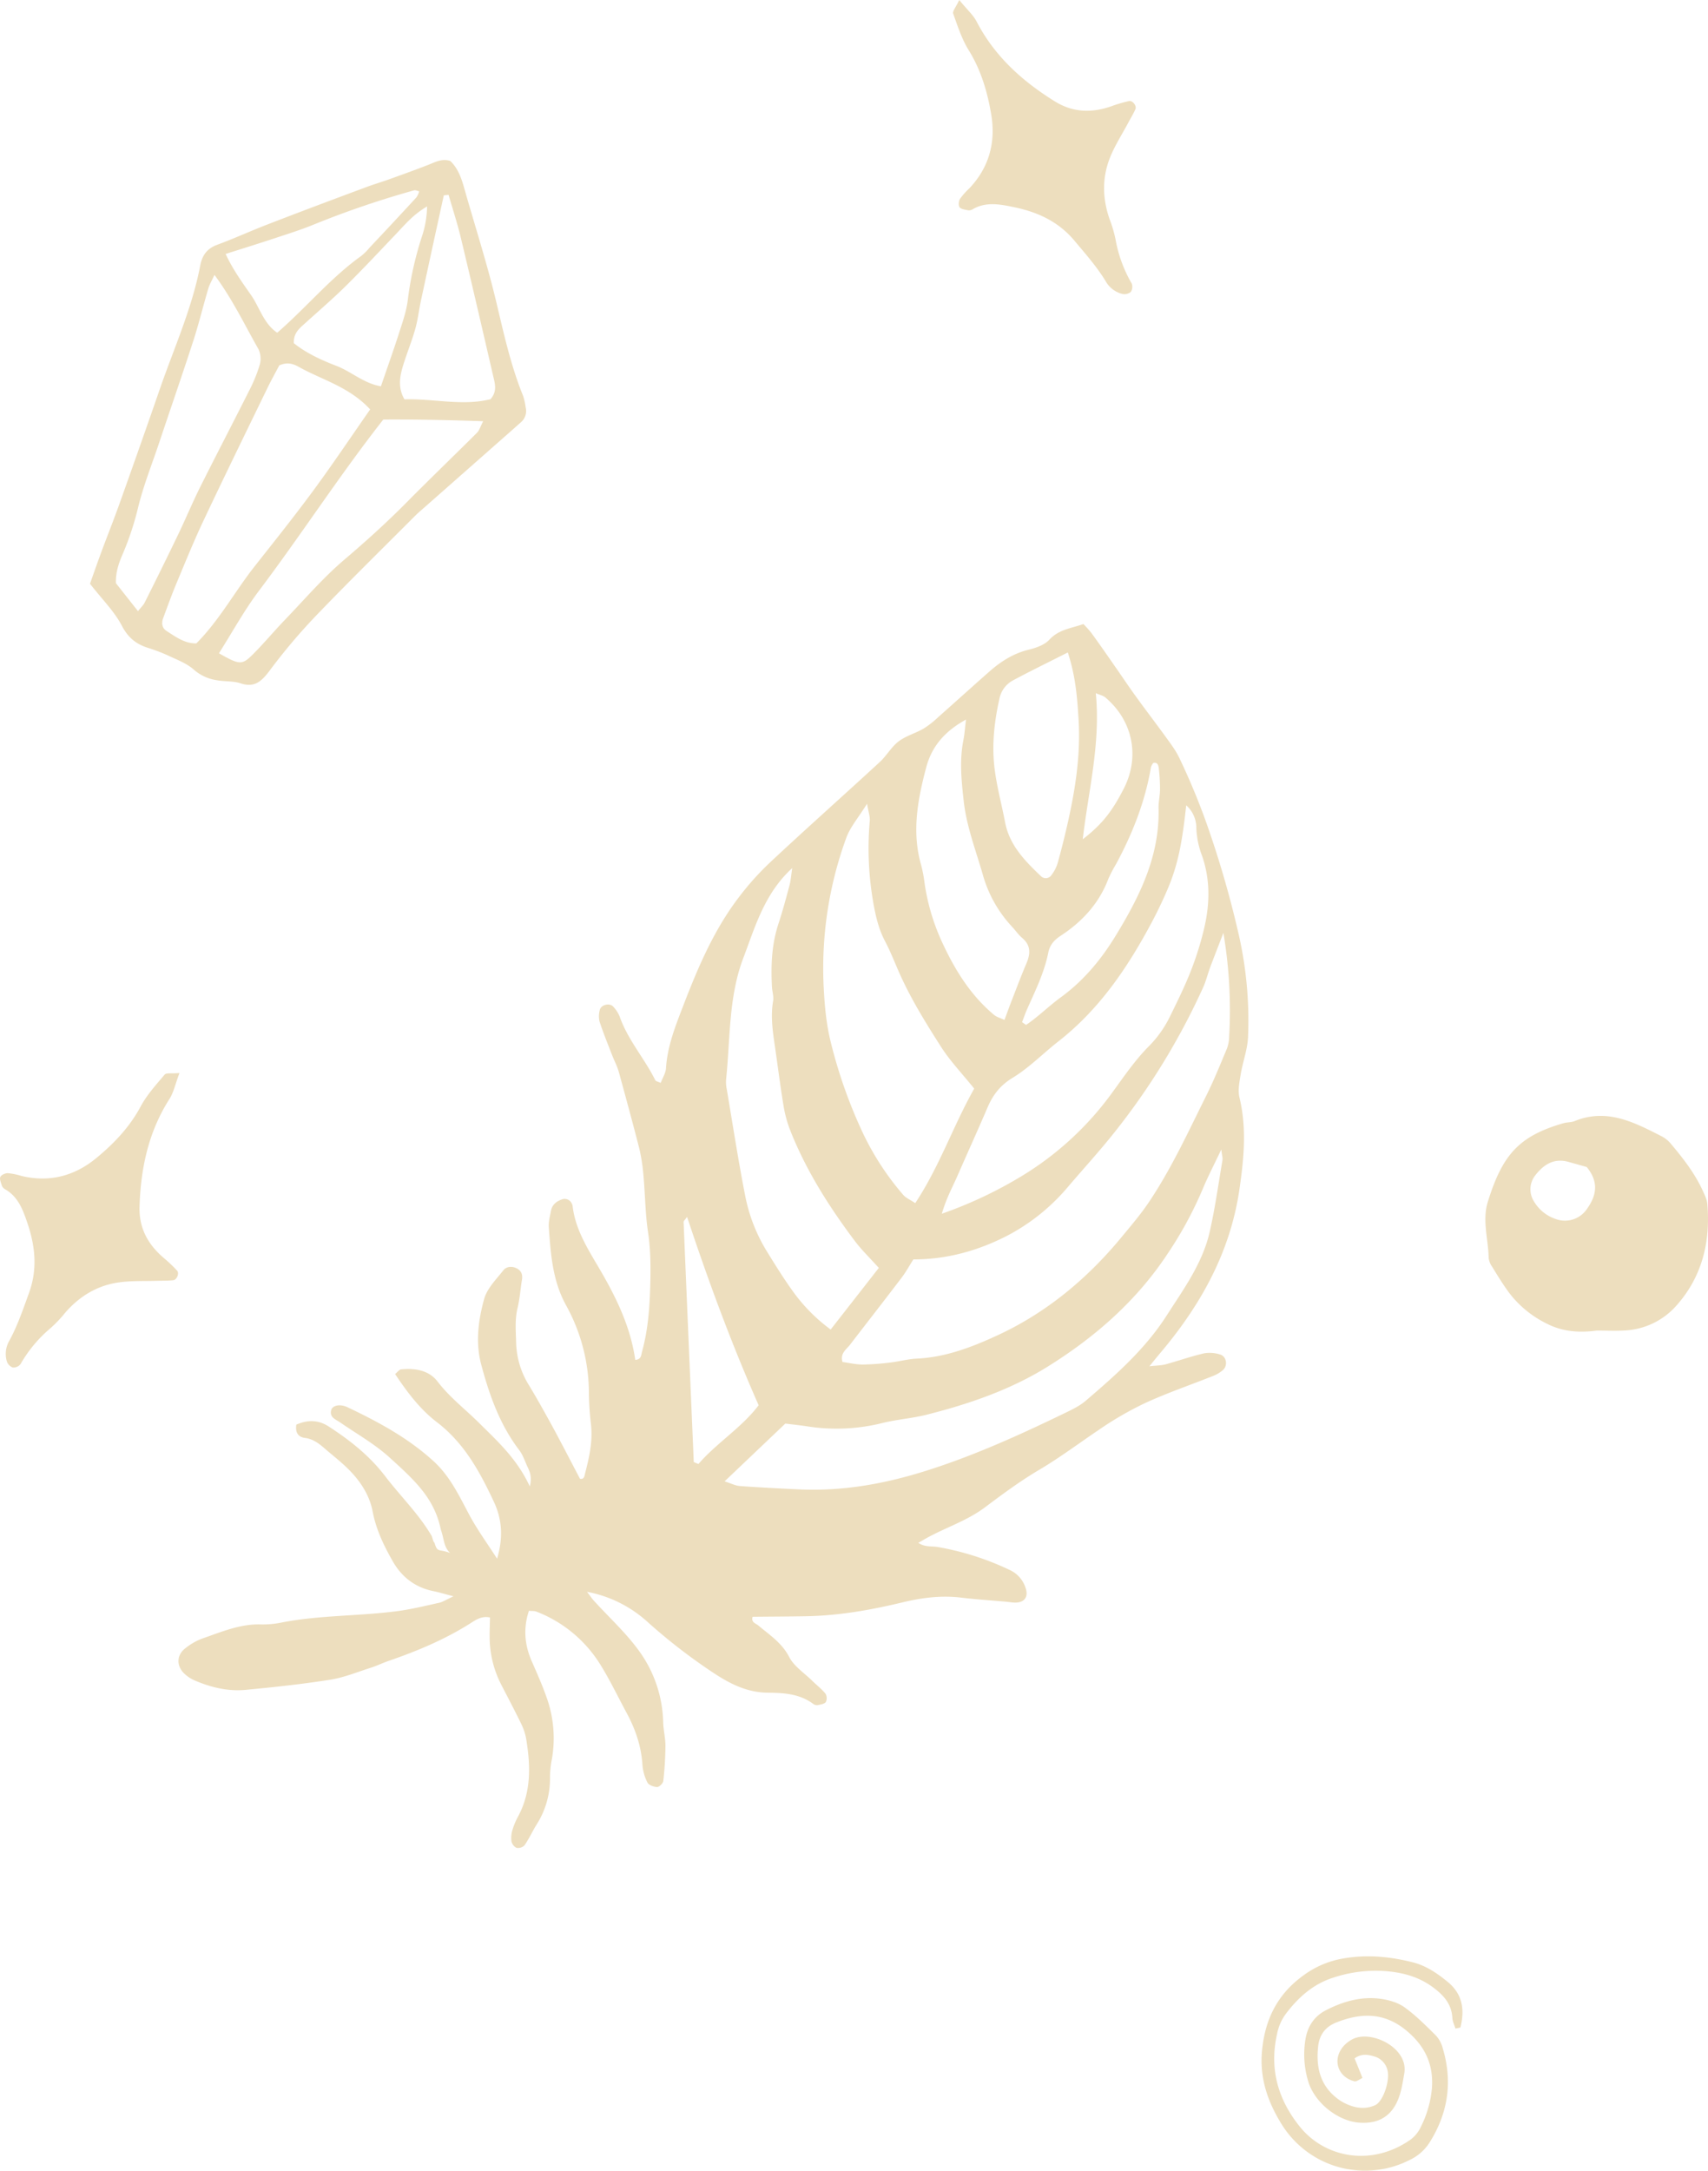 <?xml version="1.0" encoding="UTF-8"?> <svg xmlns="http://www.w3.org/2000/svg" viewBox="0 0 898.01 1141.03"> <g id="Слой_2" data-name="Слой 2"> <g id="Слой_1-2" data-name="Слой 1"> <path d="M641.49,712a17.8,17.8,0,0,0-8.42-.62c-6.84,1.59-13.5,3.94-20.28,5.8-2.08.57-4.33.56-8.48,1,2.82-3.44,4.31-5.3,5.86-7.13,21.21-25.11,36.73-53,41.5-86,2.32-16,3.9-32,0-48.13-.92-3.8,0-8.18.65-12.2,1.07-6.5,3.52-12.88,3.85-19.39a204.16,204.16,0,0,0-4.91-54.19A528.8,528.8,0,0,0,636.4,438.7a352.87,352.87,0,0,0-16.32-40.22c-1.91-4.05-4.72-7.71-7.36-11.37-5.07-7-10.37-13.9-15.44-20.92-3.88-5.36-7.55-10.87-11.34-16.29-4-5.76-8-11.53-12.16-17.22a56.63,56.63,0,0,0-4.17-4.65c-6.51,2.29-12.94,2.84-17.91,8.24-2.58,2.81-7.11,4.32-11,5.28-7.94,1.95-14.46,6.14-20.42,11.37-9,7.92-17.9,16-26.89,23.95a49.34,49.34,0,0,1-7.78,6.11c-4.26,2.47-9.29,3.8-13.14,6.73s-6.33,7.56-9.94,10.88c-19.19,17.68-38.69,35-57.74,52.82a148.05,148.05,0,0,0-17.23,19.44C374.76,490,366.57,509.52,359,529.24c-4,10.38-8.13,20.85-8.84,32.25-.16,2.61-1.81,5.13-2.79,7.74-1.44-.69-2.57-.84-2.84-1.41-5.68-11.5-14.5-21.24-18.76-33.55a16.66,16.66,0,0,0-3.35-5.12c-1.88-2.16-6.5-1-7.09,1.8a12.3,12.3,0,0,0-.12,6c1.93,5.9,4.28,11.65,6.52,17.44,1.18,3.08,2.77,6,3.65,9.18C329,576.79,332.61,590,336,603.25a95.56,95.56,0,0,1,2.31,14.69c.91,9.9.93,19.91,2.4,29.71,1.37,9.09,1.41,18.12,1.19,27.2-.3,12-1.1,24-4.35,35.67-.45,1.61-.24,4.05-3.55,4.32-2.57-18.06-10.55-33.9-19.63-49.28-5.91-10-12-19.9-13.33-31.8a3.45,3.45,0,0,0-.45-1.16,4.06,4.06,0,0,0-5.22-2.1c-2.86,1-5.12,2.8-5.7,6-.52,2.85-1.33,5.77-1.13,8.6,1,14,1.93,28,9,40.89a95.72,95.72,0,0,1,12.09,46.48,152.54,152.54,0,0,0,1.07,16.12c1,8.85-.83,17.32-3.05,25.73-.32,1.21-.36,3.52-2.71,3-4.87-9.25-9.56-18.4-14.46-27.44-4-7.28-8-14.5-12.29-21.6a44.42,44.42,0,0,1-6.82-22.29c-.14-6.19-.76-12.32.76-18.51,1.18-4.79,1.47-9.8,2.29-14.69.47-2.8-.31-4.9-2.88-6.14s-5.36-.85-6.89,1.09c-3.77,4.77-8.57,9.54-10.11,15.09-3.07,11.13-4.61,22.87-1.56,34.36,4.26,16,9.75,31.61,20,45.06,1.72,2.25,2.74,5.07,3.88,7.72s3.13,5.49,1.7,11.38c-6.82-14.66-17-23.75-26.63-33.33-7.3-7.26-15.51-13.5-21.89-21.83-4.53-5.92-11.87-7.13-19.19-6.37-1,.11-1.83,1.4-3.12,2.45,6.31,9.5,13.17,18.57,21.85,25.2,14.52,11.09,22.66,26.1,30.07,41.92,4.34,9.27,5,18.83,1.7,29.93-5.45-8.45-10.71-15.64-14.93-23.63-5.2-9.84-10.07-20-18.57-27.7-13.35-12.17-29-20.61-45.12-28.26-4-1.9-8.05-1-8.64,1.64-.86,3.78,2.47,4.75,4.73,6.31,8.81,6.12,18.16,11.29,26.24,18.67C217.83,778,228.33,787.37,231.76,804c1.84,5.15,1.4,9,4.88,12.33-6-2.33-6.58.11-8.19-5.35-.7-.4-1.17-3.05-1.53-3.66-6.75-11.53-16.36-20.81-24.38-31.32-8.25-10.8-18.47-18.85-29.64-26.11-5.81-3.78-11.42-3.48-17.08-1.05-.79,4.49,1.38,6.6,4.4,7,5.44.64,8.85,4.23,12.63,7.39,2.86,2.38,5.74,4.74,8.47,7.27,7.15,6.62,12.79,14.5,14.6,24s5.89,18,10.62,26.27,11.79,13.69,21.33,15.62c2.73.55,5.41,1.37,10.57,2.71-4,1.83-5.65,3-7.5,3.39-7.27,1.62-14.54,3.4-21.92,4.39-20.1,2.67-40.53,2.08-60.54,5.92a50.15,50.15,0,0,1-11.11,1.09c-11.13-.4-21.06,4-31.21,7.48a32.48,32.48,0,0,0-8.58,4.94c-4.56,3.38-5,8.85-1.1,13a18.62,18.62,0,0,0,6.08,4.11c8.49,3.61,17.42,5.75,26.64,4.86,14.84-1.42,29.7-3,44.42-5.33,7.29-1.16,14.31-4.06,21.41-6.33,3.15-1,6.15-2.48,9.27-3.56,14.53-5,28.66-10.86,41.81-19,3.3-2,6.68-4.92,11.52-3.81-.07,3.55-.23,6.85-.19,10.15a55.12,55.12,0,0,0,6.09,25.14c3.42,6.63,6.91,13.22,10.17,19.92a30.57,30.57,0,0,1,2.87,8.15c2.37,14.08,2.92,28-4.16,41.19a35.92,35.92,0,0,0-2.9,6.86,14.47,14.47,0,0,0-.63,6.07,5.15,5.15,0,0,0,2.66,3.6,4.7,4.7,0,0,0,4.24-1.34c2.35-3.39,4.07-7.21,6.24-10.74a44.87,44.87,0,0,0,7.15-24.72,51.34,51.34,0,0,1,1-9.87,63.5,63.5,0,0,0-3-33c-2.2-6.23-4.91-12.3-7.57-18.36-3.81-8.69-4.55-17.44-1.5-26.58,1.59.17,2.9,0,4,.46a68.49,68.49,0,0,1,33.76,28.18c5,8.09,9.11,16.73,13.64,25.11s7.66,17.38,8.26,27.13a24.61,24.61,0,0,0,2.65,9.41c.7,1.36,3.34,2.3,5.12,2.34,1.09,0,3.07-1.94,3.21-3.16a182.3,182.3,0,0,0,1.13-18.54c0-4.08-1.08-8.16-1.19-12.26a66.39,66.39,0,0,0-12.42-37.21c-6.91-9.69-15.94-17.87-24-26.74-1-1.09-1.81-2.33-3.63-4.7a65.11,65.11,0,0,1,32.1,16.08,300.4,300.4,0,0,0,33.33,25.84c9.07,6.06,18.19,11,29.69,11.11,8.16.06,16.67.55,23.77,5.86a3.36,3.36,0,0,0,2.32.69c1.54-.32,3.56-.58,4.34-1.63a4.63,4.63,0,0,0-.16-4.39c-2.07-2.54-4.74-4.59-7.1-6.9-4.14-4.06-9.49-7.52-12-12.42-3.85-7.44-10.3-11.55-16.22-16.54-1.34-1.13-3.89-1.53-3-4.57,9.51-.1,19-.12,28.5-.3,17.07-.33,33.77-3.3,50.32-7.28,10.15-2.44,20.34-3.77,30.81-2.49,7.8.94,15.66,1.44,23.49,2.14,1.65.15,3.29.46,4.94.47,4.77,0,6.92-2.86,5.61-7.21a15.58,15.58,0,0,0-8.63-10A145.34,145.34,0,0,0,493,813.19c-3.15-.57-6.57.23-10.18-2.19,1.73-1,3-1.75,4.31-2.48,10.13-5.61,21.32-9.12,30.74-16.19s18.62-13.88,28.57-19.75c10.74-6.35,20.65-13.81,30.95-20.74a176.1,176.1,0,0,1,24.67-14.32c11.65-5.36,23.85-9.5,35.78-14.27a17.64,17.64,0,0,0,5.19-3.12C645.68,717.73,644.84,712.94,641.49,712Zm4.74-166.78a18.52,18.52,0,0,1-1.16,6c-3.52,8.38-6.91,16.84-11,25-9.42,18.9-18.23,38.17-30.06,55.76-4.37,6.5-9.52,12.49-14.52,18.55-17.94,21.68-39.22,39.4-64.76,51.26C511.32,708,497.31,713.45,482,714.16c-4.53.21-9,1.45-13.52,2a134.35,134.35,0,0,1-14.84,1.12c-3.64,0-7.27-.89-10.69-1.35-1.31-4.63,2-6.52,3.91-9,9.08-11.81,18.25-23.55,27.26-35.41,2.23-2.94,4-6.22,6.1-9.5,17.83,0,34.39-4.66,50-12.81a106.14,106.14,0,0,0,31.59-25.69c8.06-9.45,16.48-18.63,24.19-28.36A363,363,0,0,0,632.59,519c1.52-3.39,2.39-7.06,3.69-10.55,2-5.34,4.08-10.64,6.94-18.06A243.12,243.12,0,0,1,646.23,545.21ZM629,435.4a45.37,45.37,0,0,0,3,14.46c4.37,12.56,4.11,25.28,1.14,37.95a165.31,165.31,0,0,1-7,22.47c-3.17,8.08-7,15.89-10.85,23.7A58.62,58.62,0,0,1,604,550c-7.23,7.25-13.09,15.92-19.17,24.25a163.13,163.13,0,0,1-48,44.17A222.3,222.3,0,0,1,495.18,638c2.52-8.53,5.58-13.86,8-19.42,5.3-12.12,10.78-24.17,16-36.34,2.83-6.63,6.61-11.66,13.18-15.66,8.74-5.3,16.07-12.89,24.2-19.24,21.28-16.65,36.07-38.38,48.64-61.85,3.12-5.82,6-11.81,8.6-17.89,5.79-13.53,7.79-25.4,9.88-44.28A15.88,15.88,0,0,1,629,435.4ZM557.6,491.94c11.32-7.41,20.23-17,25.12-29.92a67.23,67.23,0,0,1,4-7.69c8.71-16.12,15.39-33,18.43-51.15a7.72,7.72,0,0,1,1.2-2.12c2.38-.56,2.74,1.45,2.9,2.81a89.64,89.64,0,0,1,.64,11.11c0,3.3-.85,6.6-.76,9.88.66,25.2-10,46.48-22.67,67.21-7.67,12.53-16.8,23.47-28.72,32.17-6.27,4.57-11.81,10.14-18.25,14.51l-2.12-1.45c.84-2.18,1.59-4.4,2.53-6.53,4.35-9.85,9.19-19.5,11.29-30.2C552,496.74,554.19,494.17,557.6,491.94Zm23.47-125.4c14.53,12.18,18.37,31.16,9.81,47.93-6.3,12.35-11.65,19-21.6,26.69,2.9-25.31,9.46-50.07,6.86-76.79C578.46,365.36,580,365.65,581.07,366.54Zm-48.46-8.9c9.06-4.86,18.32-9.36,28.81-14.67,4.25,13,5,24.46,5.7,35.93,1,17.91-1.68,35.48-5.56,52.88q-2.43,10.91-5.41,21.67a19.61,19.61,0,0,1-3.31,6.52,3.59,3.59,0,0,1-5.48.66c-8.38-8-16.59-16.22-18.91-28.36-1.79-9.36-4.31-18.6-5.5-28-1.56-12.38-.24-24.74,2.51-36.94A14,14,0,0,1,532.61,357.64Zm-24.73,20.61c-.48,3.93-.7,7.47-1.38,10.91-2.1,10.73-1,21.28.2,32.07,1.57,13.78,6.65,26.49,10.32,39.57a66.48,66.48,0,0,0,15.41,26.7c1.68,1.83,3.1,3.95,5,5.53,4.66,3.94,4.37,8.38,2.21,13.45-2.77,6.48-5.23,13.08-7.79,19.65-1.19,3-2.29,6.14-3.73,10-2.1-1-4.1-1.49-5.51-2.68-12.33-10.3-20.54-23.61-27.2-38a112.48,112.48,0,0,1-9.25-30.85,74.42,74.42,0,0,0-1.82-9.77c-5.07-17.46-1.85-34.53,2.62-51.41C489.92,392.16,497,384.2,507.88,378.25Zm-52,44.28c.77,4.56,1.61,6.79,1.42,8.92a164.68,164.68,0,0,0,2.11,44.49c1.22,6.57,2.77,12.88,5.93,18.85,2.9,5.48,5.13,11.32,7.66,17,6.1,13.65,14,26.34,22,38.84,4.67,7.21,10.7,13.53,17.21,21.61-11,19.42-18.13,40.71-31,60.2-2.66-1.8-5-2.76-6.42-4.46a144.14,144.14,0,0,1-21-32.16,256.69,256.69,0,0,1-17-48c-2.29-9.16-3.21-18.79-3.69-28.26A199.57,199.57,0,0,1,445,440.27C447.09,434.63,451.33,429.79,455.84,422.53ZM382.07,572.34a18.27,18.27,0,0,1-.31-4.94c2.23-21.35,1.24-43.22,9-63.69,6.27-16.49,11.06-33.91,25.77-47.4-.58,3.78-.75,6.49-1.43,9.06-1.81,6.79-3.64,13.58-5.83,20.25-3.56,10.83-4,21.93-3.4,33.16.14,2.46,1,5,.62,7.35-1.46,8.35-.13,16.51,1.05,24.7,1.49,10.25,2.76,20.52,4.47,30.73a64.1,64.1,0,0,0,3.65,13.09c8.34,20.93,20.33,39.78,33.8,57.71,3.46,4.6,7.66,8.64,12.59,14.12l-25.31,32.39A89.85,89.85,0,0,1,418,680.33c-5.4-7.31-10.21-15.09-15-22.85a87.83,87.83,0,0,1-11.19-28.86C388.14,610,385.26,591.11,382.07,572.34ZM367.22,769.55l-2.46-1q-2.7-63.09-5.35-126.2c0-.56.76-1.15,1.83-2.68,11.25,33.89,23.38,66.74,37.63,99C389.8,750.62,376.88,758.38,367.22,769.55Zm203.59-33.21c-3.09,2.64-6.94,4.5-10.65,6.3-23.84,11.55-47.91,22.49-73.25,30.48-21.84,6.89-44,10.88-67,9.77-10.33-.5-20.65-1-30.95-1.76-2.3-.17-4.52-1.35-8-2.45l31.94-30.38c3.65.46,7.71.88,11.74,1.5A99.21,99.21,0,0,0,464,748c7.61-1.89,15.55-2.42,23.15-4.34,22.13-5.59,43.79-13,63.22-25,25.12-15.58,47.14-34.73,63.66-59.84a201.22,201.22,0,0,0,18.29-33.74c2.67-6.45,5.92-12.66,9.79-20.83.36,3.08.82,4.4.62,5.6-2.15,12.6-3.89,25.3-6.73,37.75-3.76,16.46-13.68,30-22.61,43.92C602.11,709.15,586.54,722.88,570.81,736.34Z" style="fill:#eddebe"></path> <path d="M126.43,359.18c7.47,2.48,11.15-1.09,15.33-6.66a310,310,0,0,1,23.92-28.38c17.18-17.9,34.9-35.28,52.42-52.84,1.75-1.76,3.67-3.35,5.53-5l46.5-41,3.71-3.3a7.78,7.78,0,0,0,2.54-7.86,33.77,33.77,0,0,0-1.33-6c-6.43-15.8-10.06-32.33-14-48.88-4.86-20.53-11.41-40.66-17.16-61-1.48-5.24-3.42-10.15-7.18-13.68-4.44-1.32-7.71.57-11.19,1.93-6.91,2.72-13.92,5.22-20.91,7.74-3.89,1.41-7.87,2.56-11.75,4C175.44,104.73,158,111.26,140.6,118c-8.88,3.42-17.55,7.42-26.48,10.7-5.33,2-7.82,5.55-8.84,10.85C101,162,91.54,182.84,84.1,204.32q-10.56,30.5-21.43,60.88c-2.92,8.19-6.16,16.26-9.18,24.41-2.15,5.78-4.17,11.61-6.18,17.24,6.43,8.24,12.79,14.51,16.72,22,3.21,6.19,7.33,9.59,13.46,11.61A91.41,91.41,0,0,1,88,344.41c4.83,2.28,10.14,4.21,14,7.67a23.32,23.32,0,0,0,12.16,5.51C118.21,358.32,122.58,357.9,126.43,359.18ZM250.81,227.45c-12.28,12.26-24.8,24.27-37,36.61-10.46,10.59-21.46,20.5-32.8,30.16s-21,21-31.31,31.7c-5.44,5.66-10.48,11.71-16,17.3-6.46,6.58-7.39,6.5-18.59.18,7.26-11.44,13.4-22.73,21.06-32.87,22.36-29.66,42.53-60.93,65.36-90,17.53-.1,34.36.28,52.5.89C252.58,224.22,252.05,226.2,250.81,227.45ZM233.34,102.69l2.51-.26c2.16,7.49,4.6,14.91,6.42,22.48,5.8,24.18,11.4,48.4,17,72.62.91,4,2.32,8.13-1.38,12.3-14.76,3.75-30-.41-45.23.09-3.65-6.27-2.43-12.3-.59-18.23,1.95-6.31,4.49-12.45,6.27-18.8,1.44-5.16,2-10.55,3.18-15.8Q227.36,129.88,233.34,102.69Zm-11.7,22.21a178.69,178.69,0,0,0-7.22,32.63c-.65,5.67-2.59,11.24-4.35,16.73-3,9.4-6.34,18.71-9.79,28.8-9-1.51-15.54-7.72-23.43-10.75s-15.92-6.72-22.37-11.92c-.19-5.09,2.65-7.54,5.41-10,7.33-6.66,14.88-13.11,21.93-20.06,9.11-9,17.85-18.37,26.68-27.63,4.5-4.72,8.64-9.81,16.05-14.19A53,53,0,0,1,221.64,124.9Zm-77.75.52c7.06-2.34,14.19-4.57,21.07-7.38a487,487,0,0,1,52.8-18c.67-.18,1.53.29,2.65.53a11.73,11.73,0,0,1-1.44,3.15Q206.75,117,194.4,130.08a31.34,31.34,0,0,1-4.38,4.39c-16.23,11.59-28.87,27.1-44.26,40.43-7.21-4.83-9.24-13.34-13.85-19.92s-9.54-13.39-13.28-21.49C127.4,130.7,135.67,128.14,143.89,125.42ZM76.06,316.75c-.68,1.37-1.9,2.47-3.51,4.5L60.94,306.54c-.18-5.83,1.61-10.86,3.77-15.77a153.32,153.32,0,0,0,8.06-24.67c2.79-11.19,7.1-22,10.79-33,6-18,12.24-35.93,18.09-54,2.92-9,5.15-18.26,7.85-27.36.66-2.24,1.92-4.31,3.26-7.23,9.48,12.75,15.81,26.2,23.12,39a11.82,11.82,0,0,1,.68,8.24,78.73,78.73,0,0,1-5.63,13.74c-8.54,17-17.35,33.86-25.86,50.88C101,264.55,97.52,273,93.58,281.15,87.85,293.07,82,304.92,76.06,316.75Zm11.47,14.9c-2.32-1.48-2.71-4.09-1.77-6.63,2.28-6.2,4.53-12.42,7.07-18.51,4.62-11.06,9.12-22.19,14.24-33,10.93-23.17,22.19-46.17,33.38-69.22,2.14-4.42,4.55-8.72,6.38-12.21,4.64-2.05,7.76-.62,10.56.94,12.13,6.76,26.2,10.29,37.23,22.19C184.41,229.85,175,243.9,165,257.5s-20.6,26.86-31.08,40.14-18.52,28.35-30.7,40.57C97,338.28,92.32,334.7,87.53,331.65Z" style="fill:#eddebe"></path> <path d="M784.46,665.79c2.82,4.57,5.62,9.17,8.79,13.5A55.32,55.32,0,0,0,813,695.65c8.53,4.43,17.35,5,26.55,3.76,5,0,10,.26,14.9-.06A38.71,38.71,0,0,0,881.66,686c13.32-15.12,17.69-33.34,16-53.13-.2-2.38-1.4-4.75-2.42-7-4.18-9.13-10.32-17-16.71-24.59a15.81,15.81,0,0,0-4.75-3.91c-14.43-7.35-28.84-15-45.83-8.09-1.88.76-4.11.59-6.08,1.17-23.21,6.75-31.92,16.46-39.64,41.34-3,9.66.26,19.61.46,29.42A9.81,9.81,0,0,0,784.46,665.79Zm22.84-48.1c4.3-5.5,9.64-9,17.14-7l9.79,2.74c6.66,8.12,5.06,15.22,0,22.25a13.94,13.94,0,0,1-16.39,5.06,21.07,21.07,0,0,1-11.29-9.14A11.85,11.85,0,0,1,807.3,617.69Z" style="fill:#eddebe"></path> <path d="M89.12,577.64c2.12-3.31,2.93-7.45,5.25-13.6-4.19.37-6.92-.19-7.79.82-4.52,5.33-9.34,10.65-12.61,16.74-5.81,10.85-14,19.46-23.27,27.09-11.39,9.43-24.62,13-39.35,9.46a36.37,36.37,0,0,0-7.27-1.48c-1.35,0-3.42.93-3.91,2s.31,3,.79,4.5a3.61,3.61,0,0,0,1.56,1.88c7.17,4,9.64,11.23,12,18.18,4,11.94,5.27,23.92.73,36.4-3.1,8.56-6,17.16-10.36,25.15a13.83,13.83,0,0,0-1.32,10.74,5.25,5.25,0,0,0,3.11,3.32,4.78,4.78,0,0,0,4.11-1.79,70.11,70.11,0,0,1,15.8-18.92,66.7,66.7,0,0,0,7.67-8.08c7.61-8.79,17.08-14.47,28.57-16,6.5-.88,13.16-.57,19.75-.79,2.86-.09,5.73,0,8.55-.32,1.86-.22,3.24-3.6,2-5A73.65,73.65,0,0,0,86,661.17c-8.28-7.11-13-15.69-12.63-27C74,614,78.08,594.93,89.12,577.64Z" style="fill:#eddebe"></path> <path d="M554.56,53.27c-17.14-10.65-31.63-23.71-41.08-41.92-1.81-3.49-5-6.27-9.14-11.35-1.78,3.82-3.64,5.9-3.19,7.15,2.35,6.58,4.54,13.42,8.19,19.3,6.48,10.46,9.81,21.9,11.81,33.7C523.61,74.73,520.08,88,509.65,99a36.7,36.7,0,0,0-4.92,5.55c-.71,1.14-.91,3.43-.21,4.4s2.77,1.24,4.29,1.56a3.61,3.61,0,0,0,2.41-.4c7-4.23,14.54-2.73,21.72-1.25,12.32,2.53,23.35,7.4,31.89,17.57,5.85,7,11.87,13.75,16.58,21.55a13.85,13.85,0,0,0,8.65,6.52,5.25,5.25,0,0,0,4.43-1A4.81,4.81,0,0,0,595,149a70.55,70.55,0,0,1-8.48-23.14,66.69,66.69,0,0,0-3.15-10.69c-3.81-11-4-22,.41-32.76,2.48-6.07,6.09-11.68,9.2-17.49,1.34-2.52,2.87-5,4-7.57.74-1.71-1.5-4.6-3.35-4.23a71.6,71.6,0,0,0-9.36,2.75C574,59.44,564.17,59.23,554.56,53.27Z" style="fill:#eddebe"></path> <path d="M741.2,1135.37a24.94,24.94,0,0,0,10.19-8.8c9.94-15.56,12.46-32.22,7.15-49.93a15.66,15.66,0,0,0-3.45-6.52c-5.28-5.23-10.56-10.59-16.55-14.92-3.51-2.53-8.28-3.92-12.66-4.52-10.16-1.39-19.75,1.38-28.74,6-5.84,3-9.33,7.91-10.63,14.5a48.71,48.71,0,0,0,1.08,22.12c3.08,11.66,15.63,21.71,27.22,22.49,9.94.66,16.86-3.35,20.45-12.66,1.62-4.18,2.29-8.77,3.07-13.23,2.33-13.43-17.35-23.06-27.18-18a16.43,16.43,0,0,0-4.86,3.77c-5.9,6.91-3,16.09,5.77,18.36,1.12.29,2.65-1,4.27-1.74-1.58-4-2.88-7.2-4.13-10.3,3.69-2.64,7-2,10.16-1.08a9.91,9.91,0,0,1,7.23,7.78c1.11,5.59-2.49,16-6.53,17.88-5.65,2.58-11.3,1.44-16.67-1.35a20,20,0,0,1-2.12-1.29c-10.08-7-12.49-17-11.21-28.41.66-5.8,3.69-10,9.2-12.27,13.13-5.3,25.44-5.61,37.2,4.14,9.76,8.1,14.34,17.81,13.39,30.38a56.29,56.29,0,0,1-5.8,20.19,17.71,17.71,0,0,1-5.36,6.68c-20,14.14-44.68,10-58.16-6.6-11.59-14.32-16.23-30.41-12.11-48.8a26.23,26.23,0,0,1,4.25-10.14c6.53-8.84,14.56-16.09,25.1-19.47a71.23,71.23,0,0,1,25.67-3.64c9.73.53,18.82,2.64,26.82,8.53,5.54,4.08,9.92,8.73,10.34,16.12.11,1.92,1.06,3.79,1.62,5.68l2.62-.54c2.2-9,1.42-17.34-6.69-24-5.5-4.51-11.3-8.49-18.27-10.26-12.14-3.09-24.41-4.24-36.88-2a48.68,48.68,0,0,0-20.24,8.53c-14,9.9-20.61,23.23-22.21,39.75-1.38,14.22,2.76,26.67,10.27,38.78A51.58,51.58,0,0,0,741.2,1135.37Z" style="fill:#eddebe"></path> </g> </g> </svg> 
